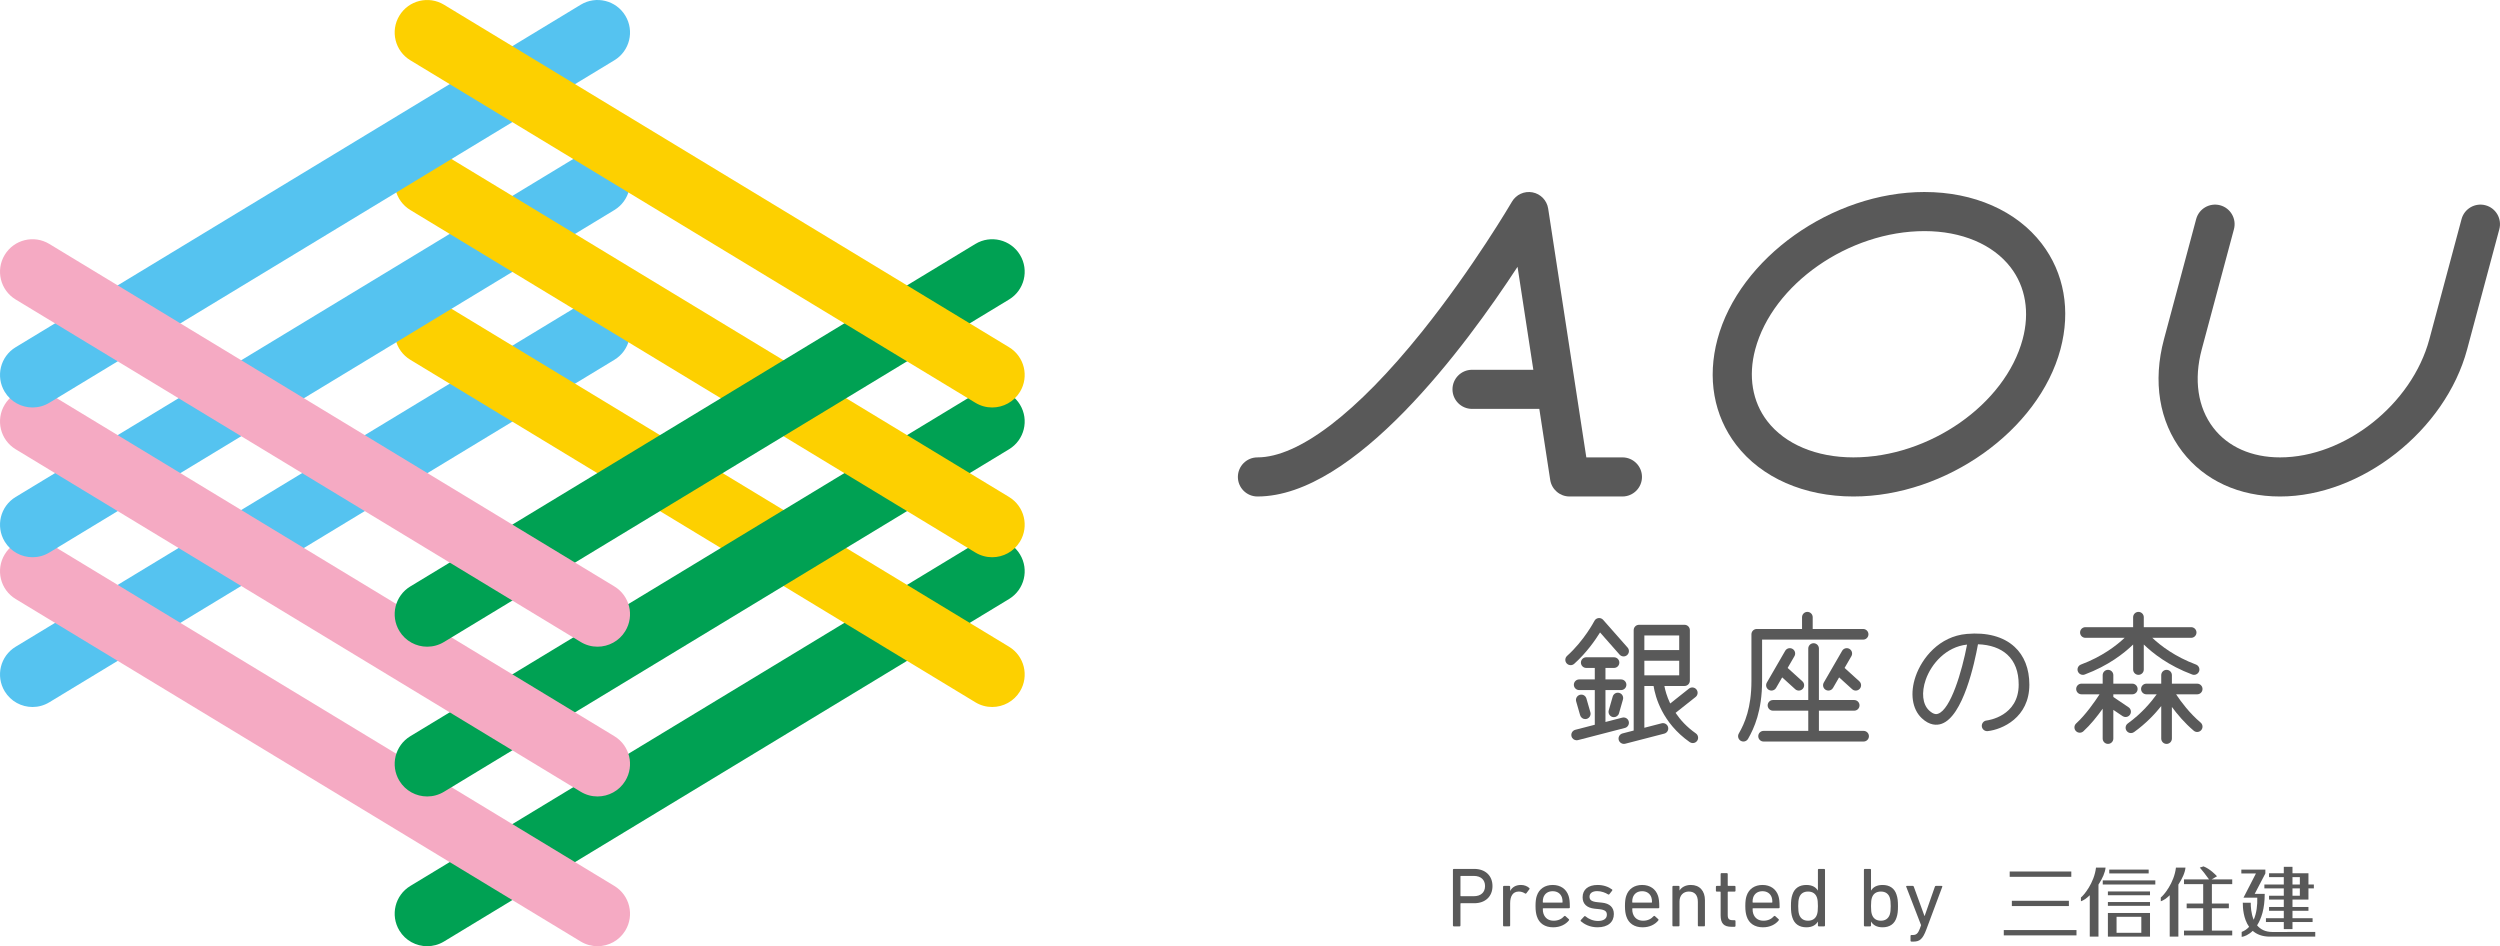 <?xml version="1.0" encoding="UTF-8"?><svg id="_レイヤー_2" xmlns="http://www.w3.org/2000/svg" width="275.805" height="104.388" viewBox="0 0 275.805 104.388"><defs><style>.cls-1{fill:#f5aac3;}.cls-2{fill:#00a153;}.cls-3{fill:#55c3f0;}.cls-4{fill:#595959;}.cls-5{fill:#fdd000;}</style></defs><g id="design"><path class="cls-3" d="m3.588,77.997c-1.212,0-2.394-.615-3.068-1.727-1.026-1.693-.486-3.897,1.207-4.922l62.338-37.784c1.693-1.027,3.896-.486,4.922,1.207,1.026,1.693.486,3.897-1.207,4.922L5.442,77.477c-.581.352-1.221.52-1.854.52Z"/><path class="cls-2" d="m47.129,104.388c-1.212,0-2.394-.614-3.068-1.727-1.026-1.693-.486-3.897,1.207-4.922l62.337-37.785c1.692-1.027,3.896-.486,4.922,1.207,1.026,1.693.486,3.896-1.207,4.922l-62.337,37.785c-.581.352-1.221.519-1.854.519Z"/><path class="cls-5" d="m109.459,77.997c-.633,0-1.273-.168-1.854-.52l-62.337-37.784c-1.693-1.026-2.233-3.23-1.207-4.922,1.026-1.693,3.23-2.234,4.922-1.207l62.337,37.784c1.693,1.026,2.233,3.23,1.207,4.922-.674,1.112-1.856,1.727-3.068,1.727Z"/><path class="cls-1" d="m65.919,104.388c-.633,0-1.273-.167-1.854-.519L1.727,66.084c-1.693-1.026-2.233-3.23-1.207-4.922,1.025-1.693,3.23-2.234,4.922-1.207l62.338,37.785c1.693,1.026,2.233,3.23,1.207,4.922-.674,1.112-1.856,1.727-3.068,1.727Z"/><path class="cls-3" d="m3.588,61.475c-1.212,0-2.394-.615-3.068-1.727-1.026-1.693-.486-3.897,1.207-4.922l62.338-37.784c1.693-1.027,3.896-.486,4.922,1.207,1.026,1.693.486,3.897-1.207,4.922L5.442,60.956c-.581.352-1.221.52-1.854.52Z"/><path class="cls-2" d="m47.129,87.867c-1.212,0-2.394-.615-3.068-1.727-1.026-1.693-.486-3.897,1.207-4.922l62.337-37.784c1.692-1.026,3.896-.486,4.922,1.207,1.026,1.693.486,3.897-1.207,4.922l-62.337,37.784c-.581.352-1.221.52-1.854.52Z"/><path class="cls-5" d="m109.459,61.475c-.633,0-1.273-.168-1.854-.52L45.268,23.171c-1.693-1.026-2.233-3.23-1.207-4.922,1.026-1.693,3.23-2.234,4.922-1.207l62.337,37.784c1.693,1.026,2.233,3.23,1.207,4.922-.674,1.112-1.856,1.727-3.068,1.727Z"/><path class="cls-1" d="m65.919,87.867c-.633,0-1.273-.168-1.854-.52L1.727,49.563c-1.693-1.026-2.233-3.23-1.207-4.922,1.025-1.693,3.23-2.233,4.922-1.207l62.338,37.784c1.693,1.026,2.233,3.23,1.207,4.922-.674,1.112-1.856,1.727-3.068,1.727Z"/><path class="cls-3" d="m3.588,44.954c-1.212,0-2.394-.615-3.068-1.727-1.026-1.693-.486-3.897,1.207-4.922L64.065.52c1.693-1.027,3.896-.486,4.922,1.207,1.026,1.693.486,3.897-1.207,4.922L5.442,44.434c-.581.352-1.221.52-1.854.52Z"/><path class="cls-2" d="m47.129,71.345c-1.212,0-2.394-.615-3.068-1.727-1.026-1.693-.486-3.897,1.207-4.922l62.337-37.784c1.692-1.026,3.896-.486,4.922,1.207,1.026,1.693.486,3.897-1.207,4.922l-62.337,37.784c-.581.352-1.221.52-1.854.52Z"/><path class="cls-5" d="m109.459,44.954c-.633,0-1.273-.168-1.854-.52L45.268,6.65c-1.693-1.026-2.233-3.23-1.207-4.922,1.026-1.693,3.23-2.234,4.922-1.207l62.337,37.784c1.693,1.026,2.233,3.23,1.207,4.922-.674,1.112-1.856,1.727-3.068,1.727Z"/><path class="cls-1" d="m65.919,71.345c-.633,0-1.273-.168-1.854-.52L1.727,33.041c-1.693-1.026-2.233-3.23-1.207-4.922,1.025-1.693,3.23-2.233,4.922-1.207l62.338,37.784c1.693,1.026,2.233,3.23,1.207,4.922-.674,1.112-1.856,1.727-3.068,1.727Z"/><path class="cls-4" d="m212.317,21.182c-10.195,0-20.442,7.284-22.841,16.238-1.148,4.286-.414,8.428,2.068,11.663,2.776,3.617,7.488,5.691,12.928,5.691,10.195,0,20.441-7.284,22.841-16.237,1.149-4.287.414-8.428-2.068-11.663-2.776-3.617-7.487-5.691-12.927-5.691Zm10.828,16.238c-1.927,7.191-10.304,13.04-18.674,13.04-4.088,0-7.552-1.459-9.505-4.004-1.647-2.146-2.117-4.958-1.324-7.919,1.927-7.191,10.304-13.041,18.674-13.041,4.088,0,7.552,1.459,9.505,4.004,1.647,2.146,2.117,4.959,1.324,7.92Z"/><path class="cls-4" d="m274.206,22.646c-1.15-.306-2.334.374-2.642,1.525l-3.55,13.249c-1.927,7.191-9.319,13.04-16.478,13.04-3.129,0-5.742-1.16-7.357-3.265-1.719-2.24-2.172-5.315-1.276-8.658l3.55-13.249c.308-1.151-.375-2.334-1.525-2.642-1.151-.306-2.334.374-2.642,1.525l-3.55,13.249c-1.251,4.669-.534,9.073,2.02,12.401,2.45,3.194,6.279,4.953,10.78,4.953,8.985,0,18.246-7.284,20.645-16.237l3.55-13.249c.308-1.151-.375-2.334-1.525-2.642Z"/><path class="cls-4" d="m178.99,50.46h-3.984l-4.209-27.448c-.139-.904-.832-1.622-1.73-1.792-.899-.167-1.806.244-2.267,1.034-.042.072-4.245,7.263-9.951,14.374-7.157,8.919-13.595,13.832-18.127,13.832-1.191,0-2.157.966-2.157,2.157s.966,2.157,2.157,2.157c10.72,0,22.967-16.572,28.696-25.34l1.742,11.362h-6.762c-1.191,0-2.157.966-2.157,2.157s.966,2.157,2.157,2.157h7.423l1.201,7.834c.162,1.053,1.067,1.83,2.132,1.83h5.836c1.191,0,2.157-.966,2.157-2.157s-.966-2.157-2.157-2.157Z"/><path class="cls-4" d="m179.688,79.594c-.081-.315-.401-.505-.717-.422l-1.853.48v-3.521h1.721c.325,0,.588-.264.588-.588s-.264-.588-.588-.588h-1.721v-1.268h.943c.325,0,.588-.264.588-.588s-.264-.588-.588-.588h-3.063c-.325,0-.588.264-.588.588s.264.588.588.588h.943v1.268h-1.722c-.325,0-.588.264-.588.588s.264.588.588.588h1.722v3.825l-2.148.556c-.314.081-.504.402-.422.716.069.266.308.441.569.441.049,0,.098-.006.148-.019l5.177-1.341c.314-.081.504-.402.422-.716Z"/><path class="cls-4" d="m184.854,78.643l2.208-1.751c.254-.202.297-.572.095-.827-.201-.254-.571-.298-.827-.096l-2.07,1.642c-.373-.778-.554-1.467-.642-1.933h2.223c.325,0,.588-.264.588-.588v-5.574c0-.325-.264-.588-.588-.588h-5.022c-.325,0-.588.264-.588.588v11.078l-1.229.318c-.314.081-.504.402-.422.717.069.265.308.44.569.44.049,0,.098-.006.148-.019l4.309-1.116c.314-.081.504-.402.422-.717-.081-.314-.402-.503-.717-.421l-1.903.493v-4.611h1.018c.191,1.2.954,4.066,3.988,6.194.103.072.221.106.337.106.185,0,.368-.087.482-.25.187-.266.122-.633-.144-.82-1.003-.703-1.719-1.496-2.236-2.266Zm.399-8.539v1.61h-3.845v-1.61h3.845Zm-3.845,2.787h3.845v1.611h-3.845v-1.611Z"/><path class="cls-4" d="m176.521,69.773l2.156,2.445c.214.244.586.268.83.052.244-.214.267-.587.052-.83l-2.698-3.059c-.128-.145-.32-.218-.514-.195-.193.024-.362.142-.45.315-.011.021-1.121,2.16-3.012,3.855-.242.217-.262.589-.046.831.116.129.277.195.439.195.14,0,.28-.05.392-.15,1.36-1.219,2.334-2.624,2.85-3.459Z"/><path class="cls-4" d="m177.917,76.846l-.437,1.522c-.09.313.091.638.403.728.054.016.109.023.163.023.255,0,.491-.168.565-.426l.437-1.522c.09-.313-.091-.638-.403-.728-.311-.093-.638.09-.728.403Z"/><path class="cls-4" d="m174.888,79.331c.054,0,.108-.007.163-.023.312-.09.493-.415.403-.728l-.437-1.522c-.09-.313-.417-.495-.728-.403-.312.09-.493.415-.403.728l.437,1.522c.074.258.309.426.565.426Z"/><path class="cls-4" d="m194.396,70.565h11.147c.325,0,.588-.264.588-.588s-.264-.588-.588-.588h-5.562v-1.298c0-.325-.264-.588-.588-.588s-.588.264-.588.588v1.298h-4.996c-.325,0-.588.264-.588.588v5.156c0,2.981-.745,4.663-1.394,5.794-.161.282-.064.641.218.803.092.053.193.078.292.078.204,0,.402-.106.511-.296.665-1.161,1.549-3.084,1.549-6.379v-4.568Z"/><path class="cls-4" d="m205.596,80.632h-4.929v-2.228h3.892c.325,0,.588-.264.588-.588s-.264-.588-.588-.588h-3.892v-5.68c0-.325-.264-.588-.588-.588s-.588.264-.588.588v5.68h-3.892c-.325,0-.588.264-.588.588s.264.588.588.588h3.892v2.228h-4.929c-.325,0-.588.264-.588.588s.264.588.588.588h11.034c.325,0,.588-.264.588-.588s-.264-.588-.588-.588Z"/><path class="cls-4" d="m197.751,71.585c-.281-.162-.641-.067-.804.214l-2.026,3.504c-.162.282-.066.641.215.804.093.054.194.079.294.079.203,0,.401-.105.51-.293l.673-1.163,1.44,1.304c.113.102.254.152.395.152.16,0,.32-.065.436-.193.218-.241.2-.613-.041-.831l-1.627-1.474.751-1.299c.162-.282.066-.641-.215-.804Z"/><path class="cls-4" d="m204.033,71.585c-.281-.162-.641-.067-.804.214l-2.026,3.504c-.162.282-.066.641.215.804.093.054.194.079.294.079.203,0,.401-.105.51-.293l.673-1.163,1.44,1.304c.113.102.254.152.395.152.16,0,.32-.065.436-.193.218-.241.2-.613-.041-.831l-1.627-1.474.751-1.299c.162-.282.066-.641-.215-.804Z"/><path class="cls-4" d="m229.784,74.452c.069,0,.138-.012.206-.038,2.603-.975,4.338-2.336,5.341-3.311v2.76c0,.325.264.588.588.588s.588-.264.588-.588v-2.76c1.004.975,2.738,2.336,5.342,3.311.068.025.138.038.206.038.238,0,.462-.146.551-.382.114-.304-.04-.643-.344-.757-2.308-.865-3.884-2.069-4.817-2.947h4.287c.325,0,.588-.264.588-.588s-.264-.588-.588-.588h-5.225v-1.098c0-.325-.264-.588-.588-.588s-.588.264-.588.588v1.098h-5.266c-.325,0-.588.264-.588.588s.264.588.588.588h4.328c-.932.878-2.509,2.082-4.816,2.947-.304.114-.458.453-.344.757.088.237.313.382.551.382Z"/><path class="cls-4" d="m234.827,78.028l-1.68-1.133v-.297h2.092c.325,0,.588-.264.588-.588s-.264-.588-.588-.588h-2.092v-.938c0-.325-.264-.588-.588-.588s-.588.264-.588.588v.938h-2.336c-.325,0-.588.264-.588.588s.264.588.588.588h1.993c-.542.835-1.537,2.259-2.581,3.213-.24.219-.257.591-.038.831.116.127.275.192.434.192.142,0,.284-.051.397-.154.799-.731,1.552-1.683,2.131-2.494v3.294c0,.325.264.588.588.588s.588-.264.588-.588v-3.166l1.022.689c.101.068.215.1.329.1.189,0,.375-.091.488-.26.182-.269.11-.635-.159-.817Z"/><path class="cls-4" d="m240.071,76.599h2.327c.325,0,.588-.264.588-.588s-.264-.588-.588-.588h-2.791v-.938c0-.325-.264-.588-.588-.588s-.588.264-.588.588v.938h-1.637c-.325,0-.588.264-.588.588s.264.588.588.588h1.139c-.599.833-1.666,2.12-3.186,3.21-.264.189-.325.557-.135.82.115.161.295.246.478.246.119,0,.239-.036.342-.11,1.321-.947,2.317-2.014,2.999-2.87v3.587c0,.325.264.588.588.588s.588-.264.588-.588v-3.491c.595.809,1.411,1.778,2.411,2.623.111.093.245.139.379.139.167,0,.334-.071.45-.209.21-.248.178-.619-.07-.829-1.218-1.027-2.159-2.29-2.706-3.115Z"/><path class="cls-4" d="m219.223,80.661c-.296,0-.55-.222-.584-.523-.036-.322.196-.614.519-.65.154-.018,3.547-.462,3.547-3.959,0-1.432-.422-2.545-1.255-3.308-.77-.706-1.875-1.095-3.235-1.145-.375,2.072-1.643,7.973-4.03,8.781-.506.172-1.295.201-2.178-.63-1.057-.997-1.313-2.767-.668-4.621.691-1.989,2.585-4.405,5.645-4.67,2.217-.197,4.038.298,5.261,1.419,1.071.981,1.637,2.425,1.637,4.176,0,3.652-3.004,4.952-4.592,5.128-.022.003-.044.004-.066.004Zm-2.213-9.548c-2.301.237-3.947,2.11-4.561,3.878-.49,1.411-.351,2.706.364,3.379.553.521.873.413.994.372,1.395-.472,2.639-4.666,3.203-7.629Z"/><path class="cls-4" d="m160.383,102.199c-.056,0-.093-.038-.093-.093v-6.153c0-.056.037-.093.093-.093h2.257c1.221,0,2.014.746,2.014,1.893s-.792,1.893-2.014,1.893h-1.464c-.038,0-.056.018-.056.056v2.405c0,.056-.037.093-.093.093h-.643Zm3.45-4.447c0-.69-.457-1.119-1.24-1.119h-1.417c-.038,0-.056.019-.056.056v2.126c0,.037.019.056.056.056h1.417c.783,0,1.24-.429,1.24-1.119Z"/><path class="cls-4" d="m165.914,102.199c-.056,0-.093-.038-.093-.093v-4.28c0-.056.038-.093.093-.093h.597c.056,0,.093.037.093.093v.457h.009c.196-.382.588-.653,1.184-.653.354,0,.69.13.914.336.046.047.056.084.018.13l-.345.457c-.038.047-.084.056-.131.018-.205-.13-.429-.214-.69-.214-.681,0-.96.532-.96,1.305v2.443c0,.056-.037.093-.093.093h-.597Z"/><path class="cls-4" d="m169.551,101.09c-.093-.29-.149-.616-.149-1.128s.047-.858.14-1.128c.252-.774.905-1.203,1.753-1.203.858,0,1.501.438,1.753,1.203.093.289.14.597.14,1.277,0,.057-.038.093-.103.093h-2.825c-.038,0-.056.019-.056.056,0,.243.028.391.075.541.177.513.578.774,1.128.774.532,0,.904-.214,1.147-.494.047-.046.093-.056.14-.018l.382.345c.046.038.046.084.009.131-.354.447-.96.764-1.743.764-.905,0-1.548-.438-1.79-1.212Zm2.778-1.511c.038,0,.056-.019.056-.056,0-.205-.018-.364-.065-.504-.149-.447-.522-.699-1.026-.699s-.876.251-1.026.699c-.047.14-.065.299-.065.504,0,.037.018.056.056.056h2.07Z"/><path class="cls-4" d="m174.401,101.631c-.038-.038-.038-.093,0-.131l.382-.41c.037-.038.093-.038.131,0,.336.289.839.512,1.38.512.653,0,.979-.28.979-.681,0-.354-.168-.55-.867-.624l-.476-.047c-.876-.093-1.333-.532-1.333-1.259,0-.849.606-1.361,1.66-1.361.653,0,1.212.214,1.585.494.046.028.046.083.018.13l-.317.401c-.038.047-.084.047-.131.018-.289-.186-.746-.364-1.203-.364-.56,0-.849.252-.849.616,0,.354.214.541.877.606l.466.047c.904.083,1.342.541,1.342,1.259,0,.876-.634,1.464-1.799,1.464-.867,0-1.483-.355-1.846-.671Z"/><path class="cls-4" d="m179.418,101.09c-.093-.29-.149-.616-.149-1.128s.047-.858.14-1.128c.252-.774.905-1.203,1.753-1.203.858,0,1.501.438,1.753,1.203.093.289.14.597.14,1.277,0,.057-.038.093-.103.093h-2.825c-.038,0-.056.019-.056.056,0,.243.028.391.075.541.177.513.578.774,1.128.774.532,0,.904-.214,1.147-.494.047-.046.093-.056.14-.018l.382.345c.046.038.046.084.009.131-.354.447-.96.764-1.743.764-.905,0-1.548-.438-1.79-1.212Zm2.778-1.511c.038,0,.056-.019.056-.056,0-.205-.018-.364-.065-.504-.149-.447-.522-.699-1.026-.699s-.876.251-1.026.699c-.047.14-.065.299-.065.504,0,.037.018.056.056.056h2.07Z"/><path class="cls-4" d="m187.404,102.199c-.056,0-.093-.038-.093-.093v-2.611c0-.718-.326-1.138-.998-1.138-.606,0-1.026.429-1.026,1.091v2.657c0,.056-.037.093-.093.093h-.597c-.056,0-.093-.038-.093-.093v-4.28c0-.056.038-.093.093-.093h.597c.056,0,.093.037.093.093v.411h.009c.214-.345.643-.606,1.249-.606.97,0,1.548.662,1.548,1.678v2.797c0,.056-.038.093-.093.093h-.597Z"/><path class="cls-4" d="m191.027,102.246c-.867,0-1.203-.391-1.203-1.269v-2.555c0-.037-.019-.056-.056-.056h-.373c-.056,0-.093-.037-.093-.093v-.448c0-.056.038-.093.093-.093h.373c.037,0,.056-.019.056-.056v-1.259c0-.056.037-.093.093-.093h.597c.056,0,.093.037.093.093v1.259c0,.037.018.056.056.056h.709c.056,0,.093.037.093.093v.448c0,.056-.037.093-.093.093h-.709c-.038,0-.056.019-.056.056v2.527c0,.447.168.568.568.568h.196c.056,0,.093.038.093.093v.541c0,.056-.037.093-.093.093h-.345Z"/><path class="cls-4" d="m192.695,101.09c-.093-.29-.149-.616-.149-1.128s.047-.858.14-1.128c.252-.774.905-1.203,1.753-1.203.858,0,1.501.438,1.753,1.203.093.289.14.597.14,1.277,0,.057-.038.093-.103.093h-2.825c-.038,0-.056.019-.056.056,0,.243.028.391.075.541.177.513.578.774,1.128.774.532,0,.904-.214,1.147-.494.047-.046.093-.056.14-.018l.382.345c.046.038.046.084.009.131-.354.447-.96.764-1.743.764-.905,0-1.548-.438-1.79-1.212Zm2.778-1.511c.038,0,.056-.019.056-.056,0-.205-.018-.364-.065-.504-.149-.447-.522-.699-1.026-.699s-.876.251-1.026.699c-.047.14-.065.299-.065.504,0,.037.018.056.056.056h2.07Z"/><path class="cls-4" d="m200.649,102.199c-.056,0-.093-.038-.093-.093v-.429h-.009c-.214.355-.597.625-1.268.625-.774,0-1.315-.364-1.539-1.072-.121-.354-.159-.709-.159-1.268,0-.55.038-.905.159-1.259.224-.709.764-1.072,1.539-1.072.671,0,1.054.261,1.268.615h.009v-2.293c0-.056.037-.093.093-.093h.597c.056,0,.093.038.093.093v6.153c0,.056-.038.093-.093.093h-.597Zm-.196-1.305c.075-.214.103-.485.103-.932s-.028-.709-.103-.932c-.149-.448-.494-.672-.988-.672s-.83.233-.979.672c-.075.242-.103.531-.103.932,0,.41.028.699.103.932.149.438.485.68.979.68s.839-.233.988-.68Z"/><path class="cls-4" d="m205.724,102.199c-.056,0-.093-.038-.093-.093v-6.153c0-.056.038-.093.093-.093h.597c.056,0,.093.038.093.093v2.293h.009c.214-.354.597-.615,1.268-.615.774,0,1.315.363,1.539,1.072.121.354.159.709.159,1.259,0,.559-.038.914-.159,1.268-.224.709-.764,1.072-1.539,1.072-.671,0-1.054-.27-1.268-.625h-.009v.429c0,.056-.037.093-.093.093h-.597Zm2.76-1.305c.075-.233.103-.522.103-.932,0-.401-.028-.69-.103-.932-.149-.439-.485-.672-.979-.672s-.839.224-.988.672c-.075.224-.103.485-.103.932s.028.718.103.932c.149.447.494.68.988.68s.83-.242.979-.68Z"/><path class="cls-4" d="m210.866,103.878c-.056,0-.093-.038-.093-.093v-.541c0-.056.038-.093.093-.093h.168c.363,0,.559-.159.755-.672l.149-.41-1.641-4.243c-.019-.056.009-.093.074-.093h.653c.056,0,.093.028.112.093l1.175,3.226h.019l1.128-3.226c.019-.065.056-.093.112-.093h.634c.056,0,.093.037.074.093l-1.762,4.718c-.391,1.054-.737,1.334-1.408,1.334h-.242Z"/><rect class="cls-4" x="221.713" y="96.146" width="6.797" height=".587"/><rect class="cls-4" x="221.061" y="102.606" width="8.021" height=".588"/><rect class="cls-4" x="221.952" y="99.376" width="6.292" height=".582"/><rect class="cls-4" x="232.698" y="95.935" width="4.347" height=".423"/><rect class="cls-4" x="232.547" y="98.347" width="4.646" height=".418"/><rect class="cls-4" x="232.547" y="99.514" width="4.646" height=".419"/><path class="cls-4" d="m232.547,100.722v2.609h4.646v-2.609h-4.646Zm3.688,2.187h-2.732v-1.765h2.732v1.765Z"/><rect class="cls-4" x="231.979" y="97.127" width="5.8" height=".454"/><path class="cls-4" d="m232.291,95.714h-1.056c-.198,1.702-1.358,3.074-1.663,3.298v.419c.295-.094.635-.334.975-.666v4.565h.961v-5.739c.432-.656.743-1.352.782-1.877Z"/><path class="cls-4" d="m241.106,95.714h-1.051c-.198,1.702-1.359,3.074-1.673,3.298v.419c.299-.094.651-.334.985-.666v4.565h.955v-5.739c.432-.656.745-1.352.784-1.877Z"/><path class="cls-4" d="m244.583,96.673c-.126-.142-.757-.81-1.487-1.092l-.408.133c.151.149.731.892,1.017,1.304h-2.762v.522h2.117v2.14h-1.822v.519h1.822v2.468h-2.117v.526h5.321v-.526h-2.244v-2.468h1.872v-.519h-1.872v-2.14h2.244v-.522h-2.273l.593-.345Z"/><path class="cls-4" d="m251.953,97.581h-2.142v.427h2.142v.811h-1.627v.423h1.627v.818h-1.627v.42h1.627v.819h-1.97v.42h1.97v.782h.959v-.782h2.217v-.42h-2.217v-.819h1.761v-.42h-1.761v-.818h1.761v-1.235h.596v-.427h-.596v-1.24h-1.761v-.711h-.959v.711h-1.627v.425h1.627v.815Zm1.771,1.238h-.813v-.811h.813v.811Zm0-2.053v.815h-.813v-.815h.813Z"/><path class="cls-4" d="m249.006,102.086c.47-.727.843-1.831.843-3.466l.008-.007h-1.114l1.176-2.253v-.423h-2.65v.423h1.612l-1.285,2.498h0l-.091.173h1.521c.027.81-.07,1.702-.395,2.438-.294-.695-.325-1.472-.325-1.875l-.877-.007c0,.544.056,1.763.697,2.664-.225.24-.491.435-.82.562v.547c.299-.037.764-.228,1.219-.665.438.38,1.042.636,1.893.636h5.005v-.52l-4.707.008c-.814,0-1.348-.298-1.708-.733Z"/></g></svg>
